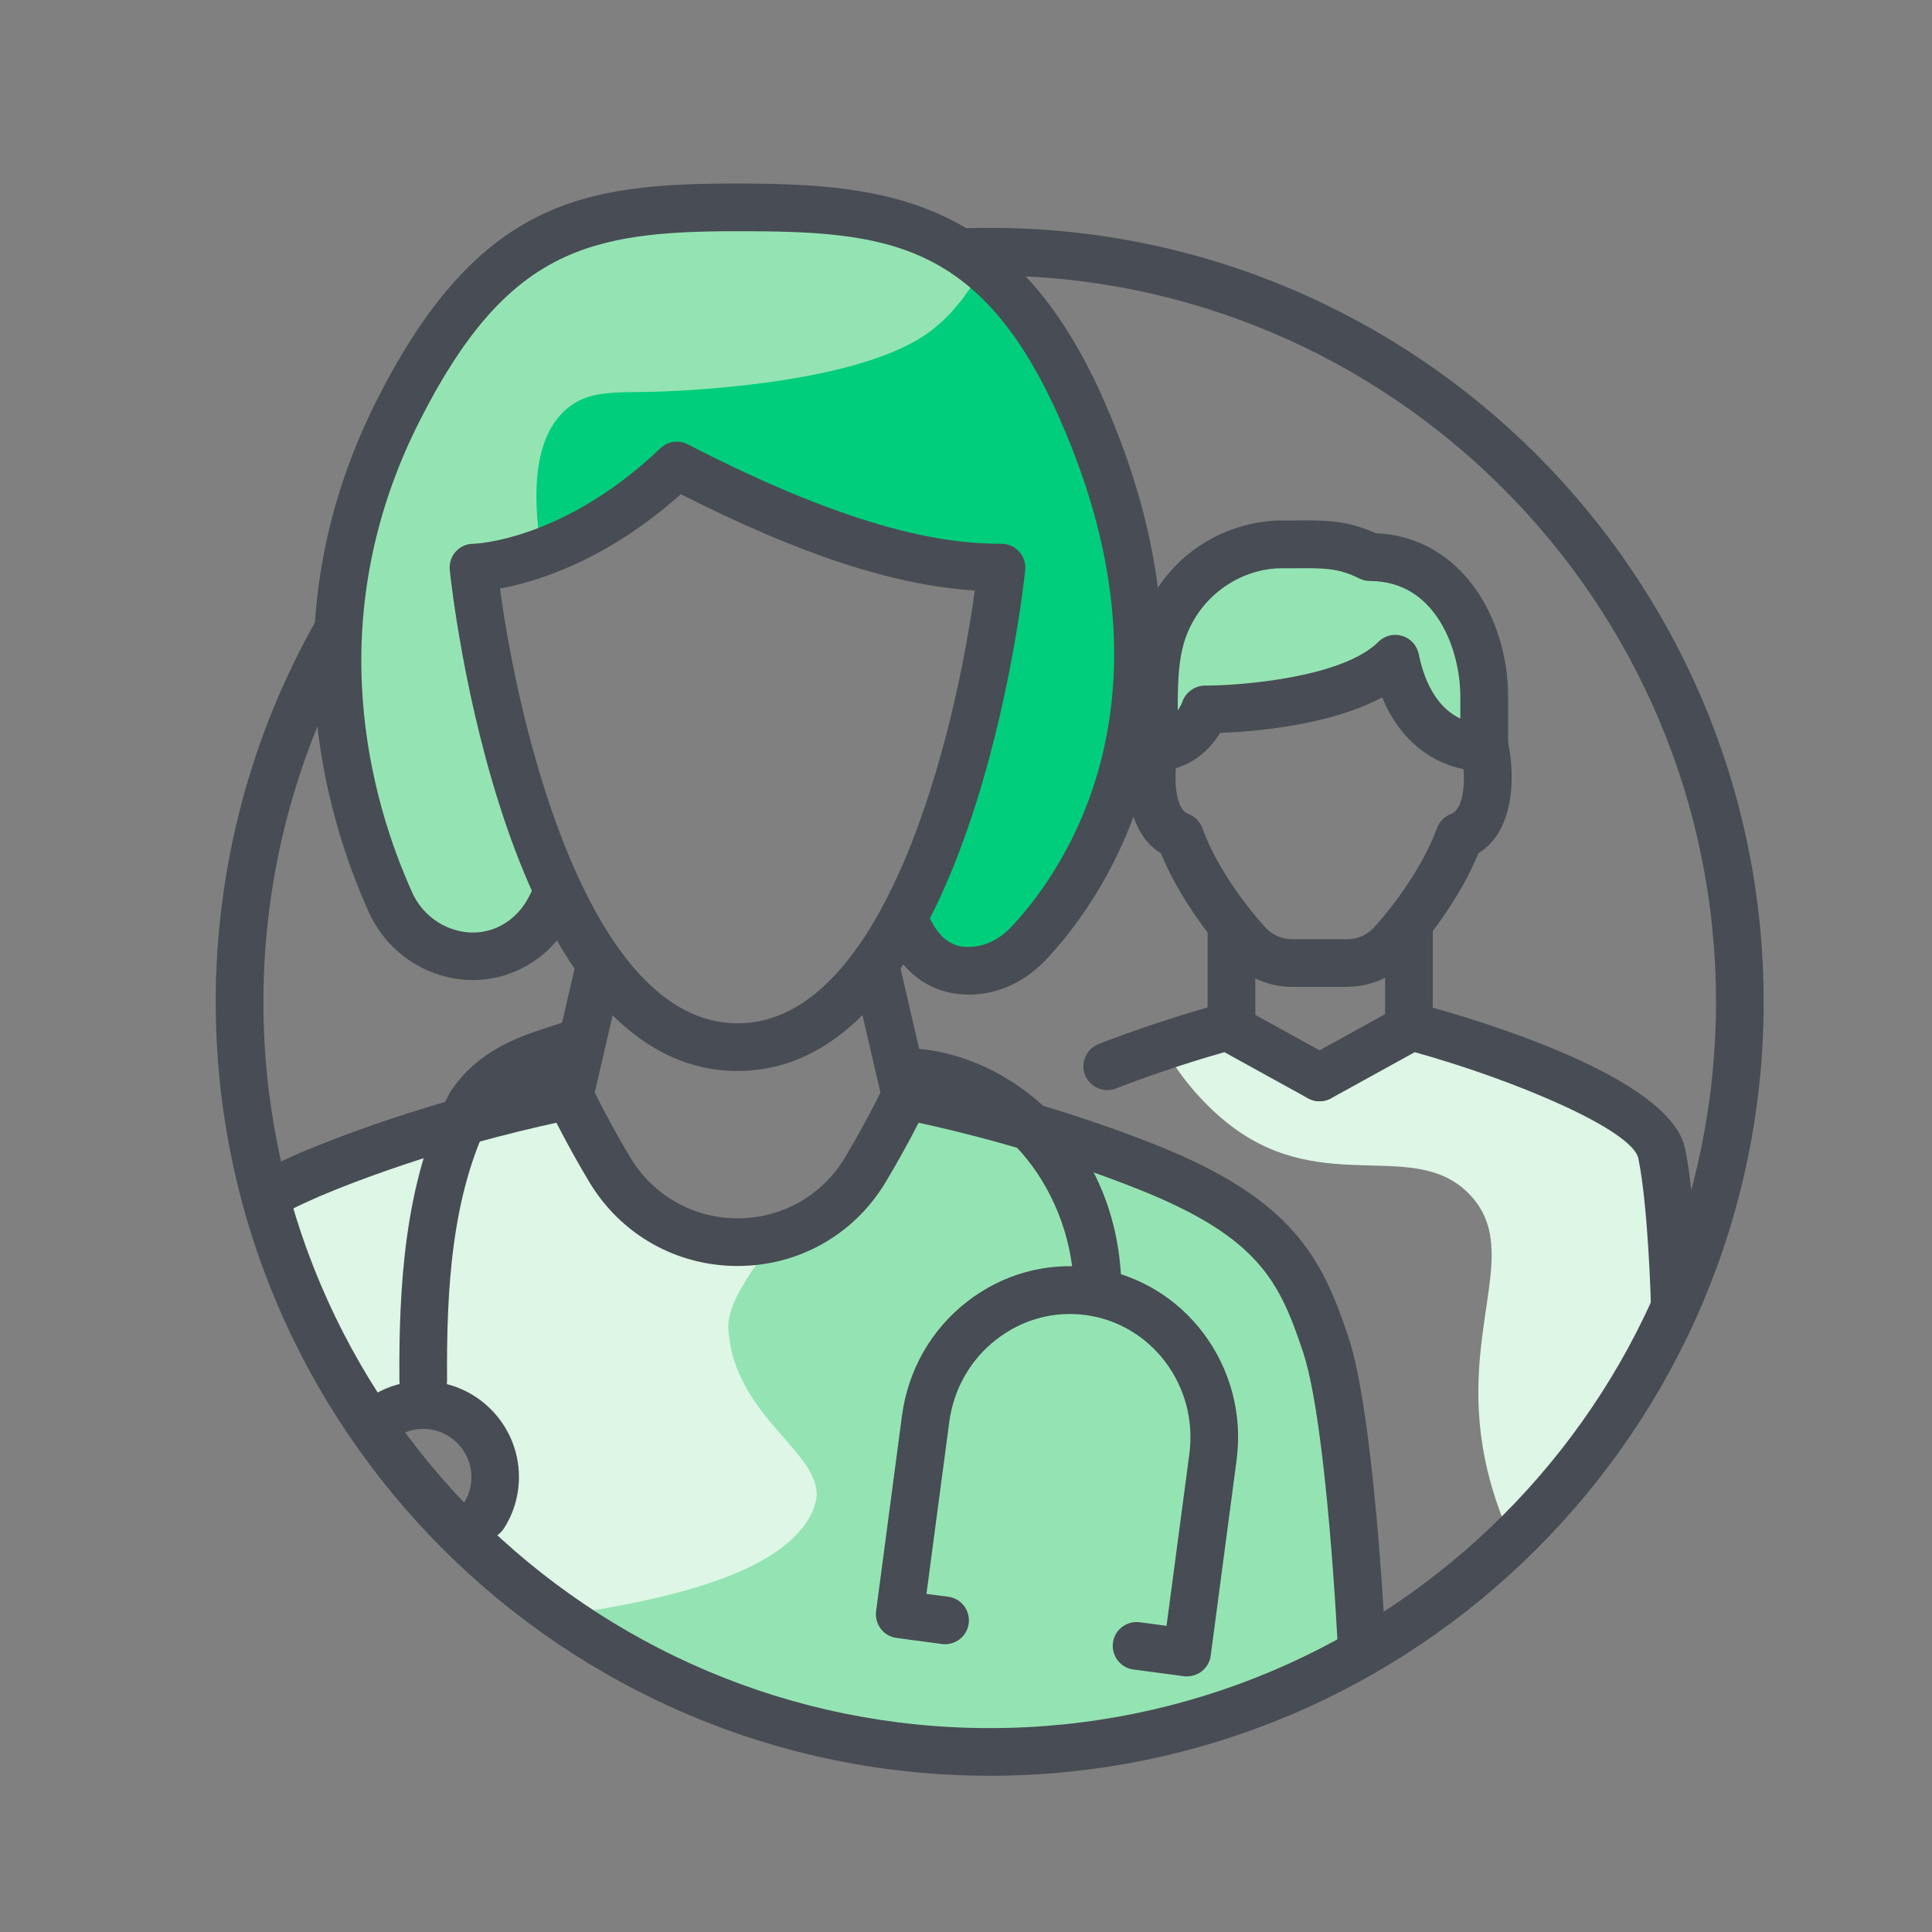 <?xml version="1.0" encoding="UTF-8"?>
<svg id="Layer_1" xmlns="http://www.w3.org/2000/svg" version="1.1" viewBox="0 0 150 150">
  <rect x="0" y="0" width="150" height="150" fill="#808080" stroke="none"/>
  <!-- Generator: Adobe Illustrator 29.5.1, SVG Export Plug-In . SVG Version: 2.1.0 Build 141)  -->
  <path d="M106.79,53.91c1.82-.49,3.47.37,4.52,1.84.65.92,3.68,3.42,5.66,4.21,0-1.97-.34-4.29-.3-5.78.02-.59.05-1.26.08-1.97-.96-.49-1.78-1.29-2.19-2.29-.6-1.45-.92-2.94-1.16-4.45-2.34-1.89-7.43-3.04-8.95-3.35-1.78-.36-4.04-.83-6.23-.9-1.1.55-2.18,1.15-3.33,1.74-.82.42-1.65.78-2.48,1.14-.02.21-.03.43-.09.65-.32,1.34-2.54,8.91-2.37,13.32,1.91-.98,4-1.84,5.95-2.44,3.55-1.11,7.3-.74,10.87-1.7Z" fill="#94e4b3"/>
  <path d="M129.94,100.82c0-2.87.81-6.33.04-9.16-.85-3.11-3.69-5.37-6.28-7.01-1.38-.87-2.82-1.64-4.28-2.37-1.67-.63-3.36-1.21-4.49-1.33-1.21.18-2.48-.19-3.45-1.08-.42-.39-.87-.75-1.32-1.09-2.35,2.05-5.92,3.83-8.74,3.28-1.4-.27-2.63-1.32-3.94-1.97-.03,0-.06,0-.09,0-1.08-.15-2.17-.26-3.25-.29-.06,0-.12,0-.18,0-1.25.34-2.53.99-3.55,1.58,1.19,2.27,3.22,4.57,5.23,6.08,7.24,5.45,14.29.82,18.51,5.33,4.21,4.5-1.23,10.8,1.36,21.47.46,1.89,1.16,3.84,2.02,5.73,2.48-3.5,5.85-6.87,6.83-8.33,2.04-3.04,4.45-6.64,5.65-10.34-.02-.16-.05-.31-.05-.47Z" fill="#ddf6e5"/>
  <path d="M65.11,97.4c-8.68-.87-17.4-3.72-20.98-11.91-3.15.54-6.26,1.31-9.34,2.28-5.19,1.65-9.87,4.27-14.81,6.43,1.96,4.47,4.21,8.79,6.56,13.08.93,1.69,1.76,3.55,2.72,5.3.37-1.61,1.6-2.99,3.74-2.99,3.08,0,4.3,2.85,3.7,5.14.41,1.53,0,3.3-1.23,4.32,3.23,1.75,6.34,3.01,9.16,5.6,2.23,2.06,4.47,3.7,7.02,4.96,6.22-1.75,12.38-5.88,15.24-12.71,3.12-7.45.85-14.61-1.77-19.51Z" fill="#ddf6e5"/>
  <path d="M74.82,75.08c2.86-1.31,5.53-2.43,8.05-4.64,6.68-11.08,7.57-25.79,1.67-37.23-1.61-3.13-3.51-6.15-5.65-8.95-2.63-3.44-4.8-4.49-9.16-4.67-5.15-.2-10.32.1-15.47.03-2.79,1.84-5.36,3.83-7.67,5.62-4.85,3.75-10.01,7.87-9.83,13.38.08,2.32,1.09,4.4,2.47,6.19.25-.21.53-.4.87-.56,3.46-1.64,6.45-3.24,9.64-5.28,1.8-1.15,3.54-1.82,5.7-1.3,2.47.59,4.73,2.31,7.17,3.09,3.7,1.19,7.46,2.06,11.29,2.76,1.95.36,2.82,1.72,2.88,3.2.12.57.11,1.19-.08,1.88-1.44,5.11-3.52,9.96-5.22,14.98-.77,2.29-1.41,4.58-2.14,6.84.3.23.59.51.84.86,1.23,1.64,2.84,2.9,4.64,3.8Z" fill="#00ce7c"/>
  <path d="M48.39,17.26c-5.99,1.11-12.36,4.14-15.99,9.13-1.07,2.07-2.04,4.19-2.76,6.41-.23.72-.59,1.27-1.01,1.71-.07.31-.16.6-.22.92-.62,3.29-1.03,6.53-1.99,9.63.54.7.9,1.61.88,2.47-.02.88-.2,1.72-.47,2.55-.17.52-.41.98-.72,1.38,1.45,6.1,3.03,12.13,4.96,18.11,1.69,5.27,7.87,5.24,11.49,1.83.22-.21.46-.38.7-.52-.6-1.27-1.17-2.56-1.67-3.88-2.28-5.98-2.91-12.7-3.8-19.01-.24-1.7.11-3.65,1.84-4.52.73-.37,1.47-.73,2.2-1.1.04-.02.09-.03.13-.05-.58-3.81-.6-8.32,2.03-10.57,1.68-1.43,3.64-1.27,6.61-1.33,1.38-.03,15.29-.42,21.19-4.39,2.06-1.38,3.75-3.62,4.99-6.24-8.96-3.39-18.98-4.28-28.37-2.53Z" fill="#94e4b3"/>
  <path d="M63.25,116.93c-1.82,5.09-11.17,7.27-19.92,8.51,11.2,5.47,21.73,10.4,34.71,9.77,6.53-.32,13.4-1.12,19.78-2.61,3.52-.82,6.38-2.91,9.15-5.11-.1-.42-.2-.83-.29-1.25-.97-4.43-1.85-8.92-2.47-13.41-.46-3.32-.04-7.22-1.58-10.27-.42-.84-.53-1.67-.42-2.42-1.67-1.6-3.41-3.12-4.9-4.92-.62-.75-.92-1.55-.97-2.35-2.74-1.25-5.49-2.47-8.13-3.85-.13-.07-.22-.15-.34-.22-6.21-.84-12.59-1.19-18.17-2.86-.94,1.57-1.9,3.13-2.91,4.51-1.42,1.95-3.43,3.3-5.63,3.63-1.15,2.99-4.79,6.32-4.61,9.15.45,7.1,8.06,9.88,6.69,13.69Z" fill="#94e4b3"/>
  <path d="M130.03,103.23c-1,0-1.82-.8-1.85-1.8,0-.08-.2-7.72-.98-11.49-.45-2.18-9.36-6.02-17.36-8.25l-6.49,3.58c-.89.49-2.02.17-2.51-.73-.49-.89-.17-2.02.73-2.51l7.15-3.94c.42-.23.91-.29,1.37-.17,4.57,1.22,19.58,5.66,20.74,11.26.85,4.1,1.05,11.82,1.06,12.15.03,1.02-.78,1.87-1.8,1.9h-.05Z" fill="#484c54"/>
  <path d="M102.44,85.5c-.3,0-.61-.07-.89-.23l-6.49-3.58c-1.45.41-4.92,1.45-8.42,2.82-.95.37-2.02-.1-2.4-1.05-.37-.95.1-2.02,1.05-2.4,4.77-1.86,9.33-3.09,9.52-3.14.46-.12.95-.06,1.37.17l7.15,3.94c.9.49,1.22,1.62.73,2.51-.34.61-.97.96-1.62.96Z" fill="#484c54"/>
  <path d="M115.23,59.88c-2.86,0-6.2-1.56-7.92-5.74-4.07,2.2-10,2.67-12.58,2.76-.87,1.43-2.52,2.98-5.11,2.98-1.02,0-1.85-.83-1.85-1.85,0-.57,0-1.13-.01-1.67-.03-3.33-.06-6.21,1.16-8.94,2.31-5.17,7.13-7.01,10.56-7.01h1c2.27-.03,4.08-.04,6.33.99,6.68.27,10.28,6.66,10.28,12.68v3.94c0,1.02-.83,1.85-1.85,1.85ZM108.33,49.29c.18,0,.36.03.54.08.65.2,1.14.74,1.28,1.41.51,2.54,1.65,4.27,3.23,5.01v-1.69c0-3.61-1.87-8.99-7.02-8.99-.29,0-.57-.07-.83-.2-1.64-.82-2.78-.81-5.04-.79h-1.03c-2.5,0-5.69,1.49-7.18,4.82-.77,1.72-.85,3.75-.84,6.22.22-.32.34-.61.36-.68.26-.73.97-1.25,1.75-1.25,2.8,0,10.69-.62,13.47-3.4.35-.35.82-.54,1.31-.54Z" fill="#484c54"/>
  <path d="M109.39,81.62c-1.02,0-1.85-.83-1.85-1.85v-7.51c0-1.02.83-1.85,1.85-1.85s1.85.83,1.85,1.85v7.51c0,1.02-.83,1.85-1.85,1.85Z" fill="#484c54"/>
  <path d="M95.61,81.62c-1.02,0-1.85-.83-1.85-1.85v-7.51c0-1.02.83-1.85,1.85-1.85s1.85.83,1.85,1.85v7.51c0,1.02-.83,1.85-1.85,1.85Z" fill="#484c54"/>
  <path d="M104.6,76.62h-4.3c-1.82,0-3.56-.77-4.79-2.11-1.81-1.98-4.1-5.12-5.37-8.25-2.88-1.78-2.84-6.15-2.3-8.63.22-1,1.2-1.64,2.2-1.42,1,.22,1.63,1.2,1.42,2.2-.31,1.45-.38,4.33.81,4.79.51.19.9.6,1.09,1.11,1.01,2.85,3.26,5.93,4.89,7.7.53.58,1.28.91,2.06.91h4.3c.78,0,1.53-.33,2.06-.91,1.62-1.77,3.87-4.86,4.89-7.7.18-.51.58-.92,1.09-1.11,1.2-.45,1.12-3.34.81-4.79-.21-1,.42-1.98,1.42-2.2.99-.22,1.98.42,2.2,1.41.54,2.48.58,6.85-2.3,8.63-1.27,3.13-3.56,6.27-5.37,8.25-1.23,1.34-2.97,2.11-4.79,2.11Z" fill="#484c54"/>
  <path d="M57.26,83.15c-18.06,0-22.18-37.3-22.34-38.89-.05-.52.11-1.04.46-1.43.35-.39.84-.61,1.36-.61.12,0,6.98-.22,14.54-7.42.57-.54,1.42-.67,2.12-.3,13.41,6.92,20.33,7.72,24.36,7.72.52,0,1.02.22,1.37.61.35.39.52.91.47,1.43-.17,1.59-4.28,38.89-22.34,38.89ZM38.82,45.69c1.45,10.89,6.9,33.76,18.44,33.76s16.94-22.65,18.42-33.6c-6.35-.42-13.53-2.78-22.82-7.48-5.83,5.19-11.22,6.81-14.04,7.32Z" fill="#484c54"/>
  <path d="M75.2,77.22c-2.02,0-5.08-.83-6.77-5.33-.36-.96.13-2.02,1.09-2.38.96-.36,2.02.13,2.38,1.09,1.04,2.79,2.56,3,3.61,2.91,1.06-.09,2.1-.61,2.92-1.46,3.43-3.57,13.83-16.95,3.86-39.5-6.14-13.89-13.51-14.6-25.04-14.6s-17.9,1.39-24.65,14.69c-7.9,15.56-3.76,29.65-.59,36.67.63,1.39,1.83,2.44,3.29,2.88,1.37.41,2.77.22,3.94-.53.94-.6,1.63-1.47,2.12-2.66.39-.95,1.47-1.39,2.42-1.01.94.39,1.4,1.47,1.01,2.42-.78,1.89-1.97,3.36-3.55,4.36-2.06,1.32-4.61,1.67-6.99.96-2.49-.74-4.54-2.53-5.61-4.9-3.44-7.62-7.93-22.94.67-39.87,7.89-15.55,16.19-16.71,27.95-16.71s21.54,1.21,28.43,16.8c10.89,24.66-.75,39.58-4.58,43.56-1.45,1.51-3.33,2.43-5.29,2.59-.19.02-.4.03-.62.03Z" fill="#484c54"/>
  <path d="M105.72,129.79c-.98,0-1.8-.77-1.85-1.76,0-.17-.84-17.47-2.7-23.05-1.8-5.39-3.37-8.88-12.67-12.6-7.34-2.94-14.33-4.6-17.18-5.21-.89,1.73-1.74,3.25-2.57,4.63-2.45,4.07-6.75,6.49-11.49,6.49h0c-4.74,0-9.04-2.43-11.49-6.49-.83-1.38-1.68-2.9-2.57-4.63-2.85.61-9.84,2.27-17.18,5.21-1.67.67-3.09,1.33-4.35,2.02-.9.49-2.02.17-2.51-.73-.49-.9-.16-2.02.73-2.51,1.39-.76,2.94-1.49,4.76-2.21,9.87-3.95,18.86-5.62,19.24-5.69.81-.15,1.62.26,1.99.99,1.09,2.18,2.09,4.02,3.07,5.64,1.78,2.94,4.89,4.7,8.32,4.7s6.55-1.76,8.32-4.7c.98-1.63,1.98-3.47,3.07-5.64.37-.74,1.18-1.14,1.99-.99.38.07,9.37,1.74,19.24,5.69,10.55,4.22,12.79,8.82,14.8,14.87,2.02,6.06,2.85,23.31,2.89,24.04.05,1.02-.74,1.89-1.76,1.93-.03,0-.06,0-.09,0Z" fill="#484c54"/>
  <path d="M92.15,130.16c-.08,0-.16,0-.24-.02l-3.91-.52c-1.01-.13-1.72-1.06-1.59-2.08.13-1.01,1.06-1.72,2.08-1.59l2.08.28,1.77-13.34c.7-5.27-2.91-10.1-8.05-10.79-2.49-.33-4.95.35-6.95,1.91-2.01,1.57-3.3,3.84-3.64,6.4l-1.77,13.34,1.69.22c1.01.13,1.72,1.06,1.59,2.08-.13,1.01-1.06,1.72-2.08,1.59l-3.52-.47c-1.01-.13-1.72-1.06-1.59-2.08l2.01-15.18c.47-3.52,2.25-6.66,5.03-8.83,2.79-2.18,6.23-3.12,9.71-2.66,7.16.95,12.2,7.65,11.24,14.94l-2.01,15.18c-.06.49-.32.93-.71,1.23-.32.25-.72.38-1.12.38Z" fill="#484c54"/>
  <path d="M85.22,102.17c-1.02,0-1.85-.83-1.85-1.85,0-7.37-5.38-15.26-13.4-15.26-1.02,0-1.85-.83-1.85-1.85s.83-1.85,1.85-1.85c8.22,0,17.1,7.25,17.1,18.96,0,1.02-.83,1.85-1.85,1.85Z" fill="#484c54"/>
  <path d="M37.57,119.53c-.34,0-.69-.09-.99-.29-.86-.55-1.11-1.69-.56-2.55.38-.6.58-1.29.58-2.01,0-2.06-1.68-3.74-3.74-3.74-.77,0-1.51.23-2.14.67-.84.58-1.99.38-2.58-.46-.59-.84-.38-1.99.45-2.58,1.25-.88,2.73-1.34,4.26-1.34,4.1,0,7.44,3.34,7.44,7.44,0,1.42-.4,2.81-1.17,4-.35.55-.95.85-1.56.85Z" fill="#484c54"/>
  <path d="M32.86,109.04c-1.02,0-1.84-.82-1.85-1.84-.05-7.18.37-15.44,3.85-22.25.03-.07.07-.13.11-.19,2.18-3.25,5.29-4.26,7.79-5.07.31-.1.61-.2.91-.3.97-.33,2.02.19,2.35,1.16.33.97-.19,2.02-1.16,2.35-.32.11-.64.21-.96.32-2.23.72-4.33,1.41-5.8,3.53-3.06,6.06-3.44,13.4-3.39,20.44,0,1.02-.82,1.86-1.84,1.86h-.01Z" fill="#484c54"/>
  <path d="M70.31,86.92c-.84,0-1.6-.58-1.8-1.43l-2.37-10.22c-.23-1,.39-1.99,1.38-2.22.99-.24,1.99.39,2.22,1.38l2.37,10.22c.23,1-.39,1.99-1.38,2.22-.14.03-.28.05-.42.05Z" fill="#484c54"/>
  <path d="M44.22,86.92c-.14,0-.28-.02-.42-.05-1-.23-1.61-1.23-1.38-2.22l2.37-10.22c.23-1,1.23-1.62,2.22-1.38,1,.23,1.61,1.23,1.38,2.22l-2.37,10.22c-.2.85-.96,1.43-1.8,1.43Z" fill="#484c54"/>
  <path d="M76.84,137.87c-33.13,0-60.09-26.95-60.09-60.09,0-10.42,2.71-20.69,7.84-29.69.51-.89,1.63-1.2,2.52-.69.89.5,1.2,1.63.69,2.52-4.81,8.45-7.35,18.08-7.35,27.86,0,31.09,25.29,56.39,56.39,56.39s56.39-25.29,56.39-56.39-25.29-56.39-56.39-56.39c-.61,0-1.21,0-1.81.03-1.01.05-1.88-.77-1.91-1.79-.03-1.02.77-1.88,1.79-1.91.64-.02,1.28-.03,1.93-.03,33.13,0,60.09,26.95,60.09,60.09s-26.95,60.09-60.09,60.09Z" fill="#484c54"/>
</svg>